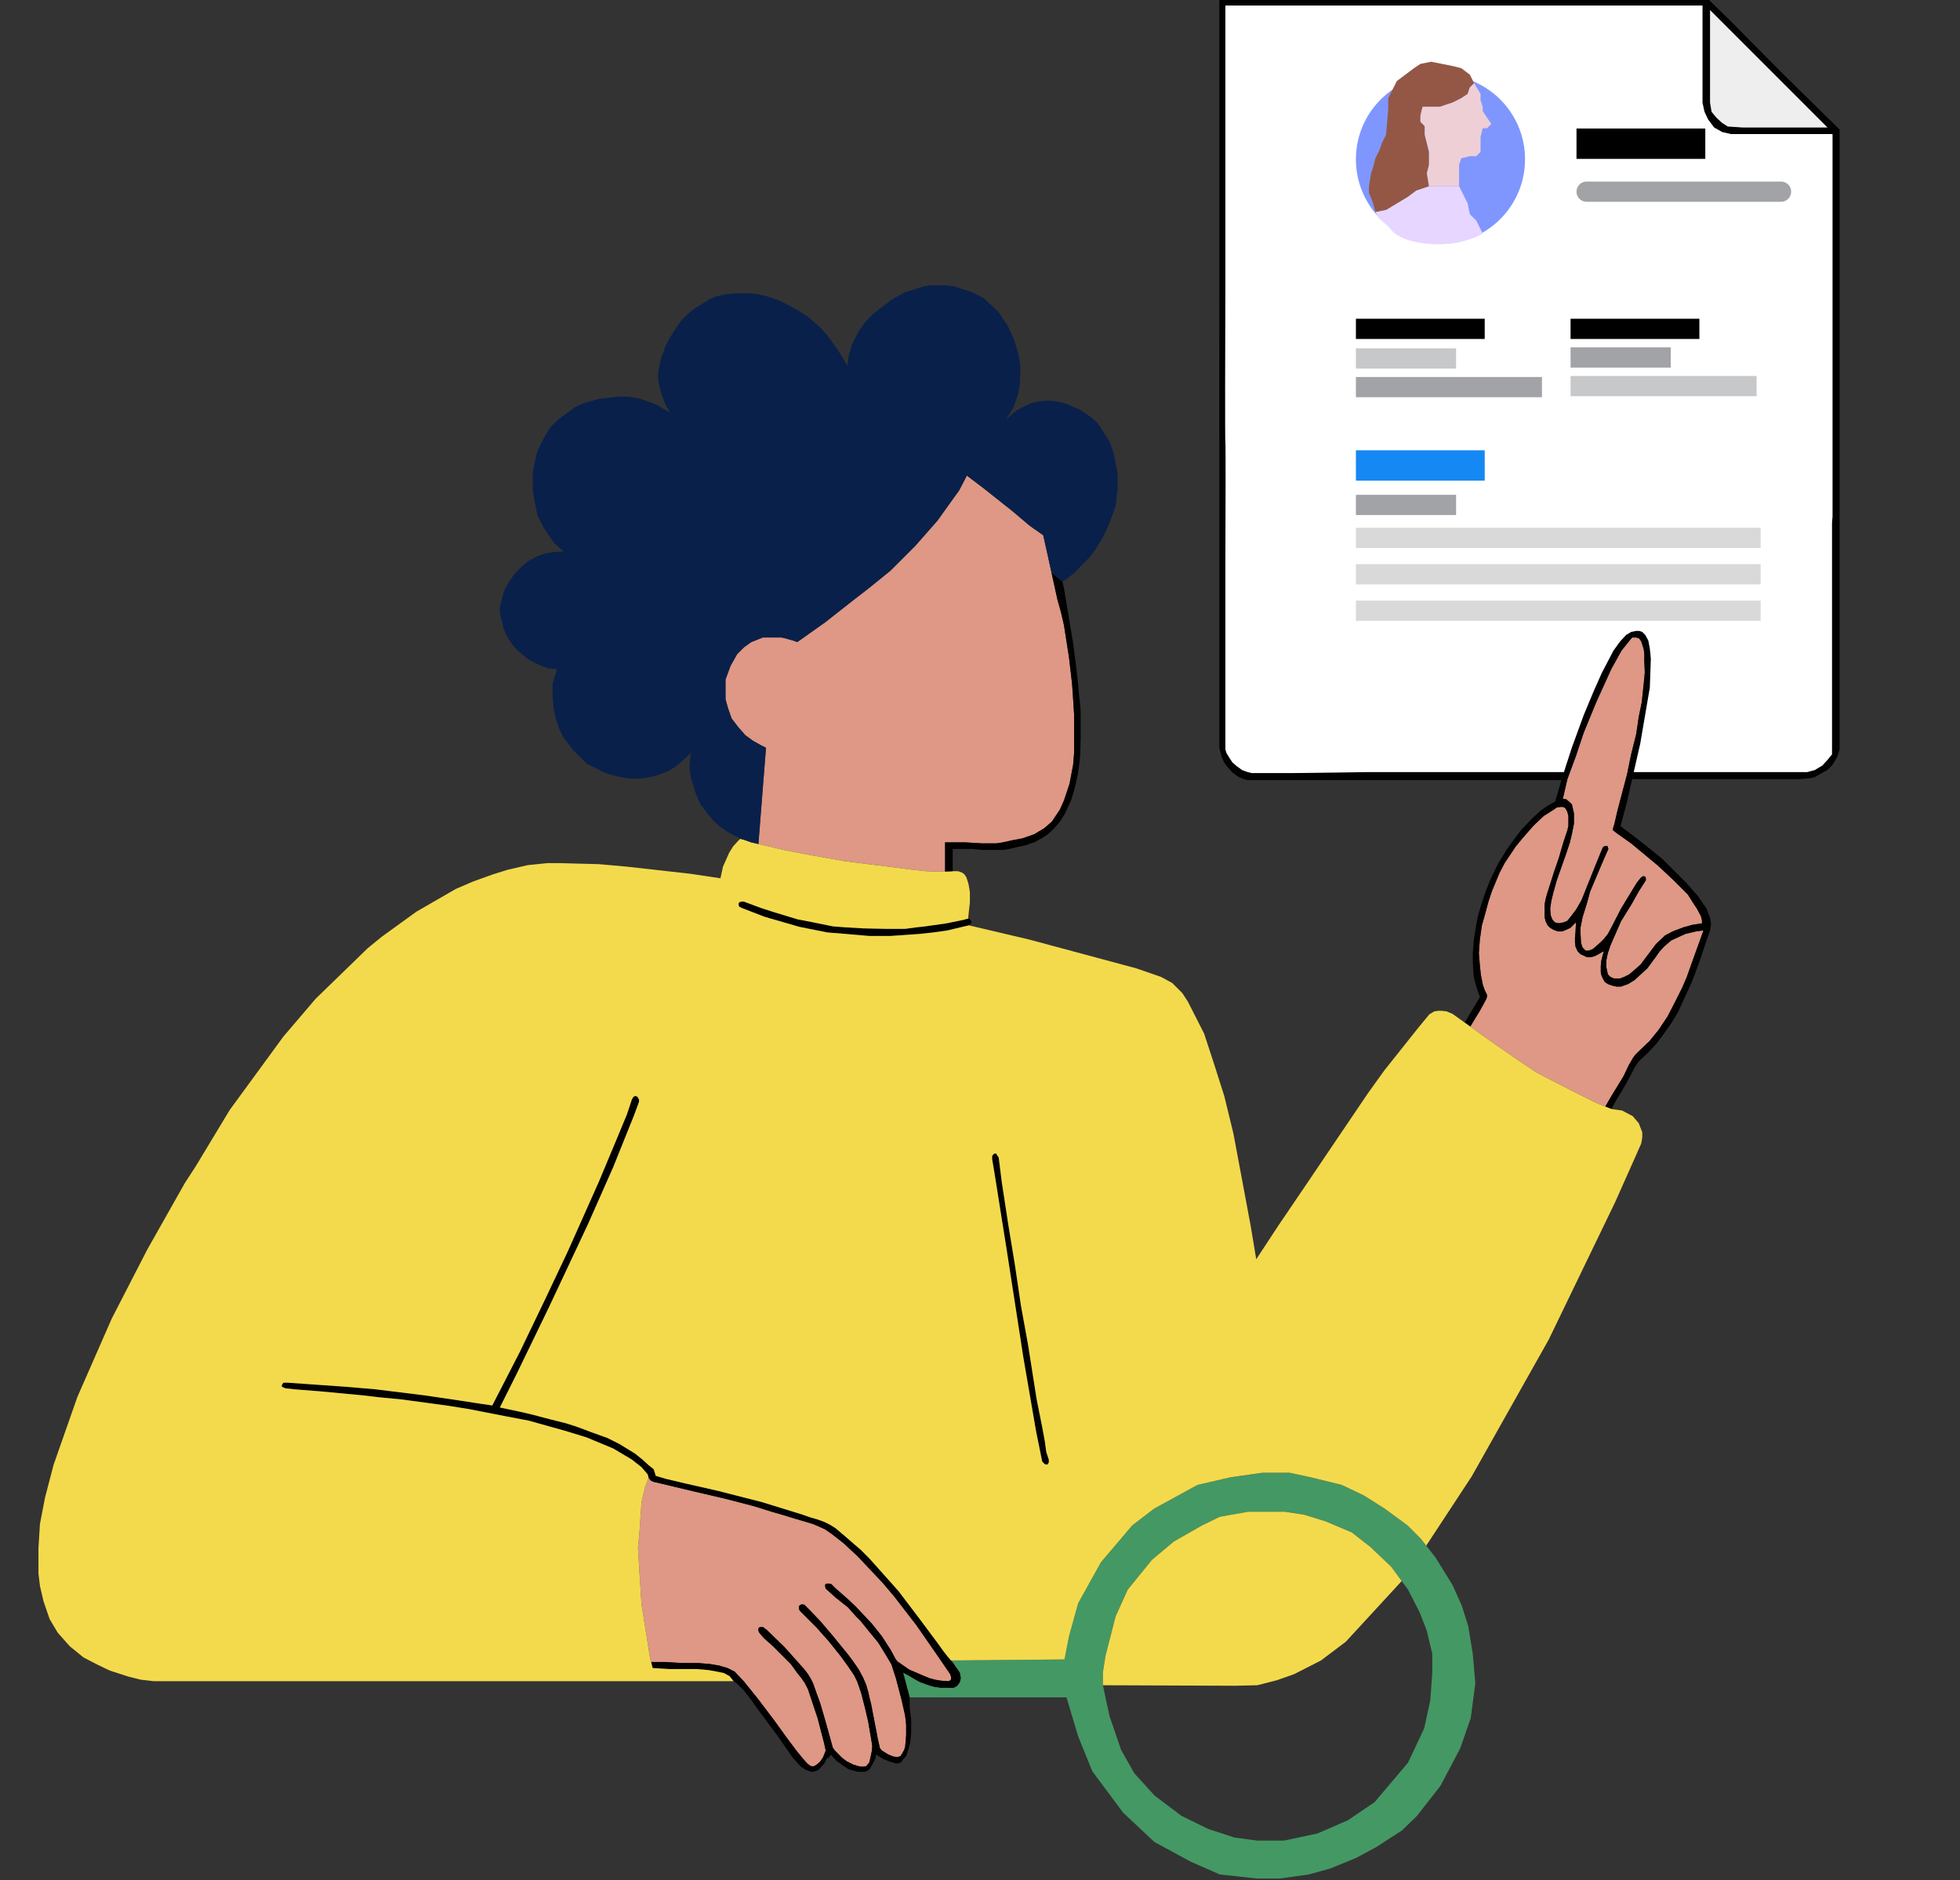 <svg width="1937" height="1858" viewBox="0 0 1937 1858" fill="none" xmlns="http://www.w3.org/2000/svg">
<rect x="0" y="0" width="1937" height="1858" fill="#333333" stroke="none"/>
<g clip-path="url(#clip0_292_966)">
<path fill-rule="evenodd" clip-rule="evenodd" d="M1056.5 1617L1052 1640L939.808 1641L941.5 1643L948.5 1653L949.5 1658.5L948.5 1662.5L946 1666L942.5 1668H937H930L923 1667L916.5 1665L909.5 1662.5L904 1659.5L899 1656.5L892.5 1653L895 1662.5L899 1677.5H1054L1065.5 1716L1079.5 1750.5L1110 1791.5L1141 1820.5L1177 1840L1205.5 1852.5L1242 1856.5H1265L1293.5 1852.5L1315 1846.5L1340.5 1836L1360 1825.5L1385.5 1809L1400 1795L1423.5 1765L1443 1728L1453.5 1698L1458 1663.5L1455.5 1634.5L1451 1607L1444.5 1586.5L1435.5 1566.5L1418.5 1539L1404 1520.5L1391 1507.5L1368.5 1491L1348 1478L1326 1467.5L1295.5 1460L1274.5 1455.5H1260.5H1247.5L1216 1460L1183.5 1467.5L1140.5 1491L1119 1507.5L1088 1544L1065.5 1584.5L1056.5 1617ZM1096.5 1696L1092.5 1677.5L1090 1665.5V1652.5L1092.5 1636.5L1102.5 1597.5L1114.5 1571L1138.5 1541.5L1160 1523.5L1188 1507.5L1205.5 1499L1233.5 1494H1251H1269.5L1289 1497L1310 1503.5L1336 1514.5L1354.5 1529L1375 1548.5L1385.27 1562.5L1391.5 1571L1403 1593.5L1410 1611.5L1415.5 1634.5V1652.5L1413.5 1680.5L1407.5 1708L1391.5 1742L1358.5 1781L1332 1799L1302 1812L1269 1819H1242.5L1220 1816L1194 1807.5L1167.5 1794.5L1141 1774.5L1121 1752.5L1108 1729.5L1096.5 1696Z" fill="#449864"/>
<path d="M915 861L928 861.5L934 861.278V832.5H954L971 833.5H984.5L991 832.5L1000 830.5L1010.5 828.5L1022 824.5L1032 818.5L1039.5 812L1047.5 800L1051.5 791L1057 774.5L1060.5 756L1061.5 744.5V726.5V706L1060.5 690.5L1059.5 676L1056.5 650L1054 634L1051.5 618L1048.5 605L1045 592.5L1039.18 566L1036 551.5L1031 529L1017.5 519.5L1001 505.5L972 482.5L955.5 470L948 484.5L939 497L926.5 514.5L904.5 539.5L894 550L880 564L859 581L843.5 593L815.5 615L788 634.5L783.5 633L776.5 631L772.5 630H768H760.5H754L742.5 634.5L735.5 639.5L728.5 646.5L722 658L717 671.5V682V691L719.5 700L723 710L729.5 718.5L736.5 726.5L744 732L752 736.5L757 739L749.5 834.141L774.5 840L795 844L834 851L878 856.5L901 859.5L915 861Z" fill="#DE9885"/>
<path d="M1553.5 1078L1577.5 1090L1586.5 1093.6L1592 1084L1604.5 1063.5L1609.5 1053L1613.5 1046L1616 1042.5L1618.5 1040L1630 1029L1639 1018L1648 1004.5L1655 991L1662.5 976L1667 965.5L1674.5 944.5L1683.5 919.5L1676 920.5L1665.5 923L1651.5 929.5L1644.5 935.5L1640 940.5L1636.5 945.5L1628 957L1615.5 968.5L1609 972.5L1602 975H1597.5L1593 974L1589 972.5L1586 970.5L1584 967L1582.5 963.5L1582 961V958V954.5L1582.5 949.5L1584 943.5L1585 940L1577 944.5L1572.5 946H1568.5L1562 943L1559 940L1557 935.5L1556.5 931V926.5L1557 921.5L1557.5 911.5L1552 917L1547.5 919L1544 920.5H1539.5L1535.5 919L1532 917L1529.5 914.5L1527.5 910.5L1526.5 906.5V901.5V893.5L1527.5 888.5L1529 883L1533 870.5L1535.5 862.5L1540.5 848L1545 832.5L1549 820.5L1550 816V809.5V806.5L1549 802.5L1547.5 799.5L1546 798L1544.5 797.5H1542L1538.5 798L1535 800.5L1525.5 806.5L1515.5 816L1505 828L1498 836.5L1487 853L1482 862.5L1474.5 880.5L1471 891L1467.5 904L1464.5 914.5L1462.5 928.5L1461.5 942L1462.5 954L1463.5 963.5L1465.5 973.5L1467.5 979L1469.5 983V985.5L1468.5 988L1462.5 999L1453 1014.53L1472.5 1028.5L1495.5 1044.5L1518.5 1060L1553.5 1078Z" fill="#DE9885"/>
<path d="M1544.5 789.5L1549 770L1557.5 747L1565 724.5L1577.5 694L1592.5 661L1602.5 643L1610.5 633L1613 630H1617L1620 631L1622 634L1623.5 638.5L1624.5 642L1625 646V653L1625.5 664.5L1624.5 675L1622.5 694L1619.5 708.5L1617 725.5L1612 745.5L1608 765L1598.5 801L1595.5 814L1594 819V820.5L1598.5 824L1612 833.5L1638.5 855.5L1654 870L1668 884L1673 892L1677 898L1681 905.5L1682 909.5V911.5V912.5L1672.5 914L1663.5 916.5L1653 920.5L1645.5 924.5L1636.5 933L1630.5 941L1626 947L1621.5 953L1616.5 957.5L1610 963L1605 965.5L1601 967H1595L1591.5 965.5L1589 963L1587.5 956V949L1589 942L1591.5 934.5L1596.5 923L1602 910.5L1612.5 893.5L1619.5 881L1626.5 870V867.5L1625.5 866H1623.5L1621.5 867.5L1617.5 872.5L1610.5 884L1602 898L1592.5 916.5L1589 923L1585 928L1582 931L1577 935.5L1574 938L1570 939.5H1567L1564 936.5L1562.5 932L1562 923V916.5L1564 906.5L1568.5 892L1571.5 881L1582.5 855L1587.5 843.5L1589.5 839L1588.5 836H1586L1584 837.5L1581.5 843.5L1576 857L1570 872L1563 889.5L1561 893L1557.5 899L1553 905L1549 910L1545.5 911.5L1540.5 912.5L1536.5 911.5L1534 908.5L1532.5 904.5L1532 898L1533 891L1535 882.5L1538.5 870L1547.5 844.5L1551.5 832.5L1553.5 824L1555.5 814V804L1553.5 795L1551.5 793L1548 790L1546 789.5H1544.5Z" fill="#DE9885"/>
<path d="M643.5 1642.5H657L673.5 1643.5H689.5L701.5 1644.5L710.5 1646L719 1648.5L726 1652L735 1661.5L749.5 1679.5L765 1700L778 1718L787 1730L793.5 1738L798 1743L801.5 1745.5H804.5L807 1744L810.5 1741L813.5 1736.5L816 1730L814.5 1723L808 1698L798.5 1669.5L795.5 1663.5L792 1658.5L788 1653.5L781.5 1644.5L773 1636L764 1627L755 1619L751.5 1615L750 1613L749.5 1611.5V1609.5L750 1608.5L751.5 1608H754L758 1611L775 1627.5L788 1642L792 1646.5L795.5 1650.5L798.5 1654.5L801 1658.5L803.5 1663.5L806.5 1672L810.5 1683L815.5 1700L823 1727L825 1730L828.5 1733.5L832 1737L836.5 1740.5L843.5 1744L848.5 1745.5L852.5 1746L856 1745.5L859 1742L860 1738L861.5 1731L862 1726L861.5 1722L860.5 1716L858 1701.5L855 1688.5L851 1673L847 1661.5L844 1655.5L837.5 1646L831 1637L819 1622L807 1608.5L794 1595.5L790.5 1592L789.5 1590V1587.5L791 1586L793 1585.5L795 1586L800.5 1591.5L811 1602.5L822.5 1616L838 1635L842.5 1641L846 1646L849 1650.5L853 1658L856 1665L858 1672L859.5 1678.5L861 1684.5L862.5 1692.5L866 1710.5L867.5 1718.5L869 1725L869.5 1727.5L871.5 1730L878 1734L883 1736L887 1736.5L890 1735.5L891.5 1733L893.5 1729.5L894.5 1726.5L895 1721L895.5 1715V1711V1704.5L894.5 1695.5L891 1680L885.5 1659L881 1645L876 1636.5L868 1623.5L859 1612.5L850.5 1602L846 1597.5L838 1588.5L826 1579L816 1570L815.5 1568V1566L816 1565.5L817.5 1565H819L821.5 1565.5L825.5 1569.5L837.5 1580L845.5 1587.5L861.5 1604.5L871.5 1617L880.5 1631L885 1639.5L887 1642L898.5 1650L905.5 1653L912.5 1656L918.5 1658.5L924 1660L930 1661L937.5 1661.5L939.5 1660.5L940 1659V1657.5L939 1654.5L926 1635.5L905.5 1606L883.5 1577.5L872.5 1564.5L847.5 1538L833.5 1525L822 1516L815.5 1511.5L809 1508.5L803 1506L786 1501L773 1497L762.5 1494L745 1488.5L716 1481L686 1474L654.5 1466.5L646 1464.5L643.5 1463.5L641 1460.5L637.5 1469.5L634 1484.5L632 1513.5L630.5 1530L632 1554.5L634 1585.5L642 1636L642.5 1639.5L643.5 1642.5Z" fill="#DE9885"/>
<path fill-rule="evenodd" clip-rule="evenodd" d="M1592.5 1096L1598 1086L1603 1078L1609.5 1066.5L1616 1054L1619.5 1049L1629 1040L1636.5 1032L1643 1023.5L1651.5 1011.5L1658.5 1000L1666 983.5L1671.5 971.5L1674.5 964L1680 949L1686.5 929.5L1690 919.5L1691 913.5L1690 907L1686.5 898L1678 885.5L1666 872L1642.5 848.5L1617.5 828.5L1601.5 816.5L1607.5 794L1613 770L1614.6 763L1621 735L1630.5 679.5L1631.5 651L1630.5 641L1629 633L1626 627.5L1623 624.5L1620 623.5H1617L1612 624.5L1607 627.5L1601 634L1594.5 643L1583 665L1575 683L1565 707L1553.5 738.5L1547 758.5L1545.6 763L1543.12 771L1542.5 773L1539.5 783.5L1537 792L1530 796L1522 801.5L1513.5 809.5L1503.5 820L1495.5 830.5L1488.5 840.5L1480.5 853.5L1473.5 868L1469 879L1464 893.5L1460.5 905.5L1458.5 916L1456.5 929.5L1455.5 942V951.5L1456.5 965.5L1458.5 973.5L1462.5 985.5L1447.5 1010.59L1453 1014.53L1462.5 999L1468.5 988L1469.5 985.5V983L1467.5 979L1465.5 973.5L1463.5 963.5L1462.5 954L1461.5 942L1462.5 928.5L1464.5 914.5L1467.5 904L1471 891L1474.5 880.5L1482 862.5L1487 853L1498 836.5L1505 828L1515.5 816L1525.5 806.5L1535 800.5L1538.5 798L1542 797.5H1544.5L1546 798L1547.5 799.5L1549 802.5L1550 806.5V809.5V816L1549 820.5L1545 832.5L1540.5 848L1535.5 862.5L1533 870.5L1529 883L1527.5 888.5L1526.5 893.5V901.5V906.5L1527.5 910.5L1529.5 914.5L1532 917L1535.5 919L1539.5 920.5H1544L1547.5 919L1552 917L1557.5 911.5L1557 921.5L1556.5 926.5V931L1557 935.5L1559 940L1562 943L1568.5 946H1572.5L1577 944.5L1585 940L1584 943.5L1582.5 949.5L1582 954.5V958V961L1582.5 963.5L1584 967L1586 970.5L1589 972.5L1593 974L1597.5 975H1602L1609 972.5L1615.5 968.5L1628 957L1636.5 945.5L1640 940.5L1644.5 935.5L1651.5 929.5L1665.5 923L1676 920.5L1683.5 919.5L1674.5 944.5L1667 965.5L1662.5 976L1655 991L1648 1004.5L1639 1018L1630 1029L1618.5 1040L1616 1042.5L1613.5 1046L1609.5 1053L1604.5 1063.5L1592 1084L1586.5 1093.6L1592.5 1096ZM1549 770L1544.5 789.5H1546L1548 790L1551.5 793L1553.5 795L1555.5 804V814L1553.5 824L1551.5 832.5L1547.5 844.5L1538.5 870L1535 882.5L1533 891L1532 898L1532.5 904.5L1534 908.5L1536.5 911.5L1540.5 912.5L1545.5 911.5L1549 910L1553 905L1557.5 899L1561 893L1563 889.5L1570 872L1576 857L1581.5 843.5L1584 837.5L1586 836H1588.5L1589.5 839L1587.5 843.5L1582.5 855L1571.5 881L1568.5 892L1564 906.5L1562 916.5V923L1562.5 932L1564 936.5L1567 939.5H1570L1574 938L1577 935.5L1582 931L1585 928L1589 923L1592.5 916.5L1602 898L1610.5 884L1617.5 872.5L1621.5 867.5L1623.5 866H1625.5L1626.5 867.5V870L1619.5 881L1612.5 893.5L1602 910.5L1596.5 923L1591.5 934.5L1589 942L1587.5 949V956L1589 963L1591.5 965.5L1595 967H1601L1605 965.5L1610 963L1616.5 957.5L1621.5 953L1626 947L1630.5 941L1636.5 933L1645.5 924.5L1653 920.5L1663.5 916.5L1672.5 914L1682 912.5V911.5V909.5L1681 905.5L1677 898L1673 892L1668 884L1654 870L1638.5 855.5L1612 833.5L1598.5 824L1594 820.5V819L1595.5 814L1598.5 801L1608 765L1612 745.5L1617 725.5L1619.5 708.5L1622.5 694L1624.5 675L1625.5 664.5L1625 653V646L1624.5 642L1623.5 638.5L1622 634L1620 631L1617 630H1613L1610.5 633L1602.5 643L1592.5 661L1577.5 694L1565 724.5L1557.5 747L1549 770Z" fill="#010101"/>
<path d="M985 1141L987 1144L990 1168L996.5 1210.5L1003 1250L1009 1290.5L1016 1329L1024.5 1383L1030 1410.5L1032.5 1424L1034 1435L1036.5 1442.5V1445.5L1035 1447.5L1032.5 1447L1030 1444.5L1024 1415L1011.5 1342.5L995 1236L983 1160.5L981.5 1151.5L980.5 1145.5V1142.5L981.5 1141L983 1140H984.5L985 1141Z" fill="#010101"/>
<path d="M899 1677.5L895 1662.5L892.5 1653L899 1656.5L904 1659.5L909.5 1662.5L916.5 1665L923 1667L930 1668H937H942.5L946 1666L948.5 1662.5L949.5 1658.5L948.5 1653L941.5 1643L939.808 1641L936 1636.5L932.5 1632L926 1623L908.5 1599.5L888 1572.5L880 1563.5L859 1540L851 1532L836 1519L826 1510.5L820.5 1507L814.5 1504L807.5 1501.5L800.5 1499.5L793.5 1497L753 1484.5L710 1473.5L677 1466L658 1461.5L648 1458.5L647 1455L646 1452L641 1448L635 1442.5L627.5 1436.5L612 1427L600 1421L586 1416L570 1410L559 1406.5L543 1402.5L526 1398L513 1395L494 1391L510.5 1358L542 1293L581 1210L606 1153.5L626.5 1102.5L631.5 1089V1086.5L630 1084L628 1083L626 1084L624.5 1086.5L619.5 1101.5L608.5 1128L592 1167.5L561 1237L539 1283.5L514 1335.5L486.5 1389L473 1387L453.5 1384L419.5 1379L371 1373L341.5 1370.5L306 1368L284.5 1366.5H280L278.5 1369V1370.5L282 1372L290.5 1373L316 1375L358.5 1379L375.5 1381L396.5 1383L422.5 1386.5L441 1389L463 1392.5L501.5 1400L522.5 1404L560 1414.5L579.5 1420.5L606 1431.5L624.5 1442.5L634 1450L640 1457L641 1460.5L643.5 1463.5L646 1464.5L654.5 1466.5L686 1474L716 1481L745 1488.5L762.5 1494L773 1497L786 1501L803 1506L809 1508.5L815.5 1511.5L822 1516L833.5 1525L847.5 1538L872.5 1564.5L883.5 1577.5L905.5 1606L926 1635.5L939 1654.5L940 1657.5V1659L939.5 1660.5L937.5 1661.5L930 1661L924 1660L918.5 1658.5L912.5 1656L905.5 1653L898.5 1650L887 1642L885 1639.5L880.5 1631L871.5 1617L861.5 1604.5L845.5 1587.5L837.5 1580L825.5 1569.5L821.5 1565.5L819 1565H817.5L816 1565.5L815.5 1566V1568L816 1570L826 1579L838 1588.5L846 1597.5L850.5 1602L859 1612.5L868 1623.5L876 1636.5L881 1645L885.5 1659L891 1680L894.5 1695.5L895.5 1704.5V1711V1715L895 1721L894.5 1726.5L893.5 1729.5L891.5 1733L890 1735.5L887 1736.5L883 1736L878 1734L871.5 1730L869.5 1727.5L869 1725L867.5 1718.5L866 1710.5L862.5 1692.5L861 1684.5L859.5 1678.5L858 1672L856 1665L853 1658L849 1650.5L846 1646L842.5 1641L838 1635L822.5 1616L811 1602.5L800.5 1591.5L795 1586L793 1585.5L791 1586L789.5 1587.5V1590L790.5 1592L794 1595.5L807 1608.5L819 1622L831 1637L837.5 1646L844 1655.5L847 1661.5L851 1673L855 1688.5L858 1701.5L860.5 1716L861.5 1722L862 1726L861.5 1731L860 1738L859 1742L856 1745.5L852.5 1746L848.5 1745.5L843.5 1744L836.5 1740.5L832 1737L828.5 1733.5L825 1730L823 1727L815.5 1700L810.5 1683L806.5 1672L803.5 1663.5L801 1658.5L798.5 1654.5L795.5 1650.5L792 1646.5L788 1642L775 1627.5L758 1611L754 1608H751.5L750 1608.5L749.5 1609.5V1611.5L750 1613L751.5 1615L755 1619L764 1627L773 1636L781.5 1644.5L788 1653.5L792 1658.5L795.5 1663.5L798.5 1669.5L808 1698L814.5 1723L816 1730L813.5 1736.5L810.5 1741L807 1744L804.5 1745.5H801.5L798 1743L793.5 1738L787 1730L778 1718L765 1700L749.5 1679.5L735 1661.5L726 1652L719 1648.5L710.5 1646L701.5 1644.5L689.5 1643.5H673.5L657 1642.5H643.5L645 1648.5L661.5 1649.5H674.5H688.5L700 1650.5L708.5 1652L715.5 1653.5L721 1656.5L725 1661.5L728 1663.5L735 1670.5L742 1679.5L749.5 1690L769.5 1717L783 1736.5L791 1745.5L796 1749L801.5 1751H804.5L809 1749L814.5 1743L817 1738L819.5 1736.5L821 1734L827 1740.5L832 1744L838.5 1748.5L847.5 1751H855L859 1749L862 1744L865 1738L866 1734L873 1738.5L879.5 1741L886 1743L890 1742L892.5 1739L895.5 1735.5L897.5 1729.5L899.5 1722.5L900.5 1712.5V1700L899 1687V1677.5Z" fill="#010101"/>
<path d="M1375 1548.5L1354.5 1529L1336 1514.5L1310 1503.5L1289 1497L1269.5 1494H1251H1233.5L1205.5 1499L1188 1507.5L1160 1523.5L1138.5 1541.5L1114.5 1571L1102.5 1597.5L1092.5 1636.5L1090 1652.5V1665.5L1220.5 1666L1242.5 1665.5L1262 1660.5L1279 1654.5L1305.5 1641L1330 1622.5L1385.27 1562.5L1375 1548.5Z" fill="#F3DA4D"/>
<path d="M949 916.5L957.5 914.5L959 913L960 912V911L959.5 909.5L958.5 908.5L957.5 908H956.75H956L952.5 909L935.5 912.5L914.5 915.5L905.5 916.5L894.257 918H876.5L853.5 917.5L836 916.5L823 915.5L803.5 911.5L788 908.5L765 901.5L752.5 897.5L735 891H733L731 891.5L730 892.5V894.5L730.5 896L733.5 897.5L755.5 906L790 916L817.5 921.5L836 923L859 925H880L894.5 924L908.5 923L922.5 921.5L936.5 919.5L949 916.5Z" fill="#010101"/>
<path fill-rule="evenodd" clip-rule="evenodd" d="M1052 1640L1056.5 1617L1065.5 1584.5L1088 1544L1119 1507.5L1140.5 1491L1183.5 1467.5L1216 1460L1247.5 1455.5H1260.5H1274.5L1295.5 1460L1326 1467.5L1348 1478L1368.5 1491L1391 1507.5L1404 1520.5L1409.5 1527.52L1454.5 1459L1530.5 1324L1596 1188.5L1616.5 1142.5L1622 1130L1623 1124V1119L1619.5 1110L1613.5 1103L1603 1097.5L1592.5 1096L1586.5 1093.6L1577.5 1090L1553.5 1078L1518.5 1060L1495.5 1044.5L1472.5 1028.5L1453 1014.53L1447.5 1010.59L1435.5 1002L1429.5 999.5L1425 999H1421L1417.5 999.5L1412.5 1002.5L1401 1016.5L1368 1058L1351.5 1081L1317 1132L1291 1170.5L1263.5 1211L1241.5 1244.5L1236 1211.5L1219 1120.5L1210 1083.5L1200 1052L1190 1021.5L1174 990L1168.5 981.5L1158.5 971.5L1147.5 965.5L1123 957L1017 928.5L957.5 914.5L949 916.5L936.5 919.5L922.5 921.5L908.5 923L894.5 924L880 925H859L836 923L817.5 921.5L790 916L755.5 906L733.5 897.5L730.5 896L730 894.5V892.5L731 891.5L733 891H735L752.5 897.5L765 901.5L788 908.5L803.5 911.5L823 915.5L836 916.5L853.5 917.5L876.5 918H894.257L905.5 916.5L914.5 915.5L935.5 912.5L952.5 909L956 908H956.75L957.5 900.5L958.5 892V887.5V882L958 878.5L957 873L955 867L953 864L951 862.5L948.5 861.5L946.5 861H941.5L934 861.278L928 861.5L915 861L901 859.5L878 856.5L834 851L795 844L774.5 840L749.5 834.141L742.5 832.5L735.5 830L731.5 829L729.5 831L724.5 836.5L720.5 843L714.5 856.5L712 868L682 863.5L619.5 856.5L591.5 854L571 853.5L553.5 853H541L521.5 855L502 859.5L487.5 864L468 871L450.5 878.5L411.5 901L377 926L363.5 937L312 987L280 1024.5L227 1097L193.5 1152.5L182.5 1169.5L145.5 1235L110.5 1303L76.5 1380.5L53 1447.5L44.5 1480L39.5 1506L38 1530V1542V1549.5V1555L39.5 1567.5L43 1582.5L49 1600L57 1613.5L69 1627L82.5 1638L96 1645L108.5 1651L127 1657L139 1660L152 1661.5H178.5H258.5H321H433.5H525.5H725L721 1656.5L715.5 1653.5L708.5 1652L700 1650.5L688.5 1649.5H674.5H661.5L645 1648.5L643.5 1642.5L642.5 1639.5L642 1636L634 1585.5L632 1554.5L630.5 1530L632 1513.5L634 1484.5L637.5 1469.5L641 1460.5L640 1457L634 1450L624.5 1442.5L606 1431.5L579.5 1420.5L560 1414.5L522.5 1404L501.5 1400L463 1392.5L441 1389L422.5 1386.5L396.5 1383L375.5 1381L358.5 1379L316 1375L290.5 1373L282 1372L278.5 1370.5V1369L280 1366.5H284.5L306 1368L341.5 1370.5L371 1373L419.5 1379L453.5 1384L473 1387L486.5 1389L514 1335.5L539 1283.5L561 1237L592 1167.5L608.5 1128L619.5 1101.5L624.5 1086.5L626 1084L628 1083L630 1084L631.5 1086.5V1089L626.5 1102.5L606 1153.5L581 1210L542 1293L510.5 1358L494 1391L513 1395L526 1398L543 1402.5L559 1406.5L570 1410L586 1416L600 1421L612 1427L627.5 1436.5L635 1442.5L641 1448L646 1452L647 1455L648 1458.5L658 1461.5L677 1466L710 1473.5L753 1484.5L793.5 1497L800.5 1499.5L807.5 1501.5L814.5 1504L820.5 1507L826 1510.5L836 1519L851 1532L859 1540L880 1563.5L888 1572.5L908.5 1599.5L926 1623L932.5 1632L936 1636.5L939.808 1641L1052 1640ZM987 1144L985 1141L984.5 1140H983L981.5 1141L980.5 1142.5V1145.5L981.5 1151.5L983 1160.5L995 1236L1011.5 1342.5L1024 1415L1030 1444.5L1032.5 1447L1035 1447.5L1036.5 1445.5V1442.5L1034 1435L1032.5 1424L1030 1410.5L1024.5 1383L1016 1329L1009 1290.5L1003 1250L996.5 1210.5L990 1168L987 1144Z" fill="#F3DA4D"/>
<path fill-rule="evenodd" clip-rule="evenodd" d="M742.5 832.5L735.5 830L731.5 829L729.5 827.5L725 825.5L718 821.5L711 816.5L705.5 811.5L699.5 804.5L692 794.5L687.5 784L684.5 774L683 769.5L682 763.5L681.5 759V756L682 750.5L683 744L676 750.5L668.5 757L660.5 762L650 766L642.5 768L633 769.5H622.5L613 768L603 765.5L596 763L587.5 758.5L580 755L571.5 746.5L566.5 741.5L557 729L552.5 720L549.5 711L547 699L546.5 692L546 685V676.5L548 669L550.5 661.5L546 661L541.5 660.5L535 658L528.5 655L522 651.5L511.5 643L506 636.5L500.5 628L497.5 620.5L496.5 616L495 610.5L494 605.5V600.5L495.5 593.5L498.5 583L503 575L509 566.5L516.5 559L523 554L530.5 550L538.5 547L548 545.5L557 545L553 541.5L547.5 536.5L537.5 522L531.5 510L529 499L527.5 491L526.5 483.5V471.5V466L528.5 456.5L531 446L538.5 431L544.5 421.5L552.5 414L568 402.5L576.5 398.5L592.5 394L611.5 392H621L632.5 394L649 400L662.5 408L658 400.5L655 393L651.5 381.5L650.5 375V368.5L651.5 362L653.5 353.5L657.5 342.5L661 335.5L666.5 326.5L673.5 316.5L679.5 310.5L685.5 305.5L701.5 295.5L706 293.5L716 291L725.5 290H743L750.5 291L760 293.5L771.5 297.5L787.5 306L798.5 313L811 324L818.5 332.5L827.5 345L837.5 361.5L838.5 352.5L842 340.5L848.5 327.5L854.5 319L862.5 310.5L881.5 296L894 289L913 283L919.5 282H928H934.5L943 283L961.5 289L972.5 295L986.5 308L996 322L1002.5 336.5L1007 352L1008.5 363L1008 379L1006 390L1001.5 403L994 414.5L1005.5 405L1013.5 401L1019 398.5L1027.5 396.5L1034 396H1039.5L1048 397.5L1055 399.5L1067.5 405L1078.5 412.5L1085 418.5L1094.5 433L1097 437.5L1100.5 447.5L1102.5 458L1104.5 468V482L1103.5 492.5L1102.5 500L1098.5 511.5L1096 518L1091 529L1083 542.5L1077.5 550L1069 558.5L1062 566L1057 570L1050 575L1039.18 566L1036 551.5L1031 529L1017.5 519.5L1001 505.5L972 482.5L955.5 470L948 484.5L939 497L926.5 514.5L904.5 539.5L894 550L880 564L859 581L843.5 593L815.5 615L788 634.5L783.5 633L776.5 631L772.5 630H768H760.5H754L742.5 634.5L735.5 639.5L728.5 646.5L722 658L717 671.5V682V691L719.5 700L723 710L729.5 718.5L736.5 726.5L744 732L752 736.5L757 739L749.5 834.141L742.5 832.5Z" fill="#09204A"/>
<path d="M1045 592.5L1048.5 605L1051.5 618L1054 634L1056.5 650L1059.5 676L1060.5 690.5L1061.5 706V726.5V744.5L1060.5 756L1057 774.5L1051.5 791L1047.5 800L1039.5 812L1032 818.5L1022 824.5L1010.5 828.5L1000 830.5L991 832.5L984.5 833.5H971L954 832.5H934V861.278L941.5 861V839H951H961L971 840H981.5H991L997.5 839L1006 837L1013 835.5L1022 832.5L1029.5 828.5L1035.5 824.5L1042 818.5L1047.5 812L1052.5 804L1058.5 791L1062 779.5L1065 766L1066.5 756L1067.5 746.5L1068 729V717.5V704L1067.5 696.5L1066.5 688.5L1065 671.5L1063 654.5L1060.5 635.5L1054 596.5L1051.5 581.5L1050 575L1039.18 566L1045 592.5Z" fill="#010101"/>
<path fill-rule="evenodd" clip-rule="evenodd" d="M1810.5 517V609V677V722.5V735V745.5L1806 751L1801 756.5L1793.5 761L1786 763H1746H1649.5H1614.6L1613 770H1677H1743H1778.5L1789.5 769L1793.5 768L1799.5 764.5L1806 761L1810.5 756.5L1814 751L1816 747L1818 740.5V713.5V575.5V346V198V128L1760.5 71.5L1711 21.5L1688 -1H1614H1492H1470.5H1333.5H1205V118.5V172.249V222.5V279.5V324V411.5V448V500.5V579.5V636.5V694V729V739L1207.5 748.5L1210 754L1214 759L1218 763.5L1223.5 767.5L1229 770L1233 771H1237H1300H1451H1543.12L1545.6 763H1412H1354.5L1278 764H1237L1233 763L1227.5 761L1222 757L1218 753.5L1215 749L1212 744L1211 740.5V556C1211.17 516.333 1211.4 437 1211 437C1210.6 437 1210.83 335.667 1211 285V217.5V5.5H1309H1595.5H1682.5V15.5V36.5V71.5V101.5L1684.5 110.5L1688 118L1694 126L1702 130.5L1710.5 132.5H1767.5H1811V195V324.5V458V484V510.5L1810.5 517ZM1690 41.5V10L1806 126H1741.5H1722.5L1707.5 125L1702 121.5L1696.5 116.5L1691.5 110.5L1690 101.5V92V71.5V41.5Z" fill="#010101"/>
<path d="M1630.5 679.5L1621 735L1614.6 763H1649.5H1746H1786L1793.5 761L1801 756.5L1806 751L1810.5 745.5V735V722.5V677V609V517L1811 510.5V484V458V324.5V195V132.5H1767.5H1710.5L1702 130.5L1694 126L1688 118L1684.5 110.5L1682.5 101.5V71.5V36.5V15.5V5.5H1595.5H1309H1211V217.5V285C1210.83 335.667 1210.6 437 1211 437C1211.4 437 1211.17 516.333 1211 556V740.5L1212 744L1215 749L1218 753.5L1222 757L1227.5 761L1233 763L1237 764H1278L1354.5 763H1412H1545.6L1547 758.5L1553.5 738.5L1565 707L1575 683L1583 665L1594.5 643L1601 634L1607 627.5L1612 624.5L1617 623.5H1620L1623 624.5L1626 627.5L1629 633L1630.5 641L1631.5 651L1630.5 679.5Z" fill="white"/>
<path d="M1690 10V41.5V71.5V92V101.5L1691.5 110.5L1696.5 116.5L1702 121.5L1707.5 125L1722.5 126H1741.5H1806L1690 10Z" fill="#EEEEEE"/>
<circle cx="1423.57" cy="157.428" r="83.571" fill="#8096FF"/>
<path d="M1441.96 184.043H1412.26L1399.53 188.286L1391.04 194.65L1380.43 201.014L1369.83 207.379L1359.22 209.5L1363.46 216.542C1363.46 216.542 1367.44 219.58 1369.83 221.714C1373.49 224.984 1374.62 227.823 1378.57 230.737C1380.92 232.473 1382.38 233.267 1385 234.571C1390.33 237.228 1393.71 237.916 1399.53 239.2C1404.43 240.282 1407.25 240.591 1412.26 241C1419.16 241.564 1423.1 241.603 1430 241C1438.1 240.292 1442.67 239.476 1450.44 237.079C1454.91 235.7 1457.49 234.992 1461.63 232.836C1463.09 232.076 1465.29 230.737 1465.29 230.737L1463.17 226.471L1458.93 217.986L1452.56 211.621L1450.44 201.014L1441.96 184.043Z" fill="#E7D6FF"/>
<path d="M1412.26 184.043L1410.13 171.314L1412.26 162.829V150.1L1410.13 141.614L1408.01 133.129V124.643L1403.77 120.4V114.036L1405.89 105.55H1412.26H1422.86L1429.23 103.429L1435.59 101.307L1444.08 97.064L1450.44 92.821L1452.56 86.457L1456.81 82.214L1452.56 73.729L1444.08 67.364L1435.59 65.243L1424.98 63.121L1414.38 61L1403.77 63.121L1397.41 67.364L1388.92 73.729L1380.43 80.093L1376.19 88.579L1371.95 97.064V107.671L1369.83 133.129L1365.58 141.614L1363.46 147.979L1359.22 156.464L1357.1 164.95L1354.98 171.314L1352.86 184.043V190.407L1357.1 201.014L1359.22 209.5L1369.83 207.379L1380.43 201.014L1391.04 194.65L1399.53 188.286L1412.26 184.043Z" fill="#945745"/>
<path d="M1463.17 92.821L1456.81 82.214L1452.56 86.457L1450.44 92.821L1444.08 97.064L1435.59 101.307L1429.23 103.429L1422.86 105.55H1412.26H1405.89L1403.77 114.036V120.4L1408.01 124.643V133.129L1410.13 141.614L1412.26 150.1V162.829L1410.13 171.314L1412.26 184.043H1441.96V173.436V162.829L1444.08 156.464L1452.56 154.343H1458.93L1463.17 150.1V143.736V135.25L1465.29 126.764H1469.53L1473.78 122.521L1469.53 116.157L1465.29 109.793V105.55L1463.17 99.186V92.821Z" fill="#EECFD6"/>
<line x1="1573" y1="142" x2="1670.29" y2="142" stroke="black" stroke-width="30" stroke-linecap="square"/>
<line x1="1568" y1="189.428" x2="1760.14" y2="189.428" stroke="#A2A3A6" stroke-width="20" stroke-linecap="round"/>
<line x1="1350" y1="325" x2="1457.29" y2="325" stroke="black" stroke-width="20" stroke-linecap="square"/>
<line x1="1340" y1="354.286" x2="1439" y2="354.286" stroke="#C6C8CA" stroke-width="20"/>
<line x1="1340" y1="382.572" x2="1523.86" y2="382.572" stroke="#A2A3A6" stroke-width="20"/>
<line x1="1355" y1="460" x2="1452.29" y2="460" stroke="#1688F3" stroke-width="30" stroke-linecap="square"/>
<line x1="1340" y1="499" x2="1439" y2="499" stroke="#A2A3A6" stroke-width="20"/>
<line x1="1340" y1="531.572" x2="1740" y2="531.572" stroke="#D9D9D9" stroke-width="20"/>
<line x1="1340" y1="567.572" x2="1740" y2="567.572" stroke="#D9D9D9" stroke-width="20"/>
<line x1="1340" y1="603.572" x2="1740" y2="603.572" stroke="#D9D9D9" stroke-width="20"/>
<line x1="1562.14" y1="325" x2="1669.43" y2="325" stroke="black" stroke-width="20" stroke-linecap="square"/>
<line x1="1552.14" y1="353.286" x2="1651.14" y2="353.286" stroke="#A2A3A6" stroke-width="20"/>
<line x1="1552.14" y1="381.572" x2="1736" y2="381.572" stroke="#C6C8CA" stroke-width="20"/>
</g>
<defs>
<clipPath id="clip0_292_966">
<rect width="1937" height="1858" fill="white"/>
</clipPath>
</defs>
</svg>
